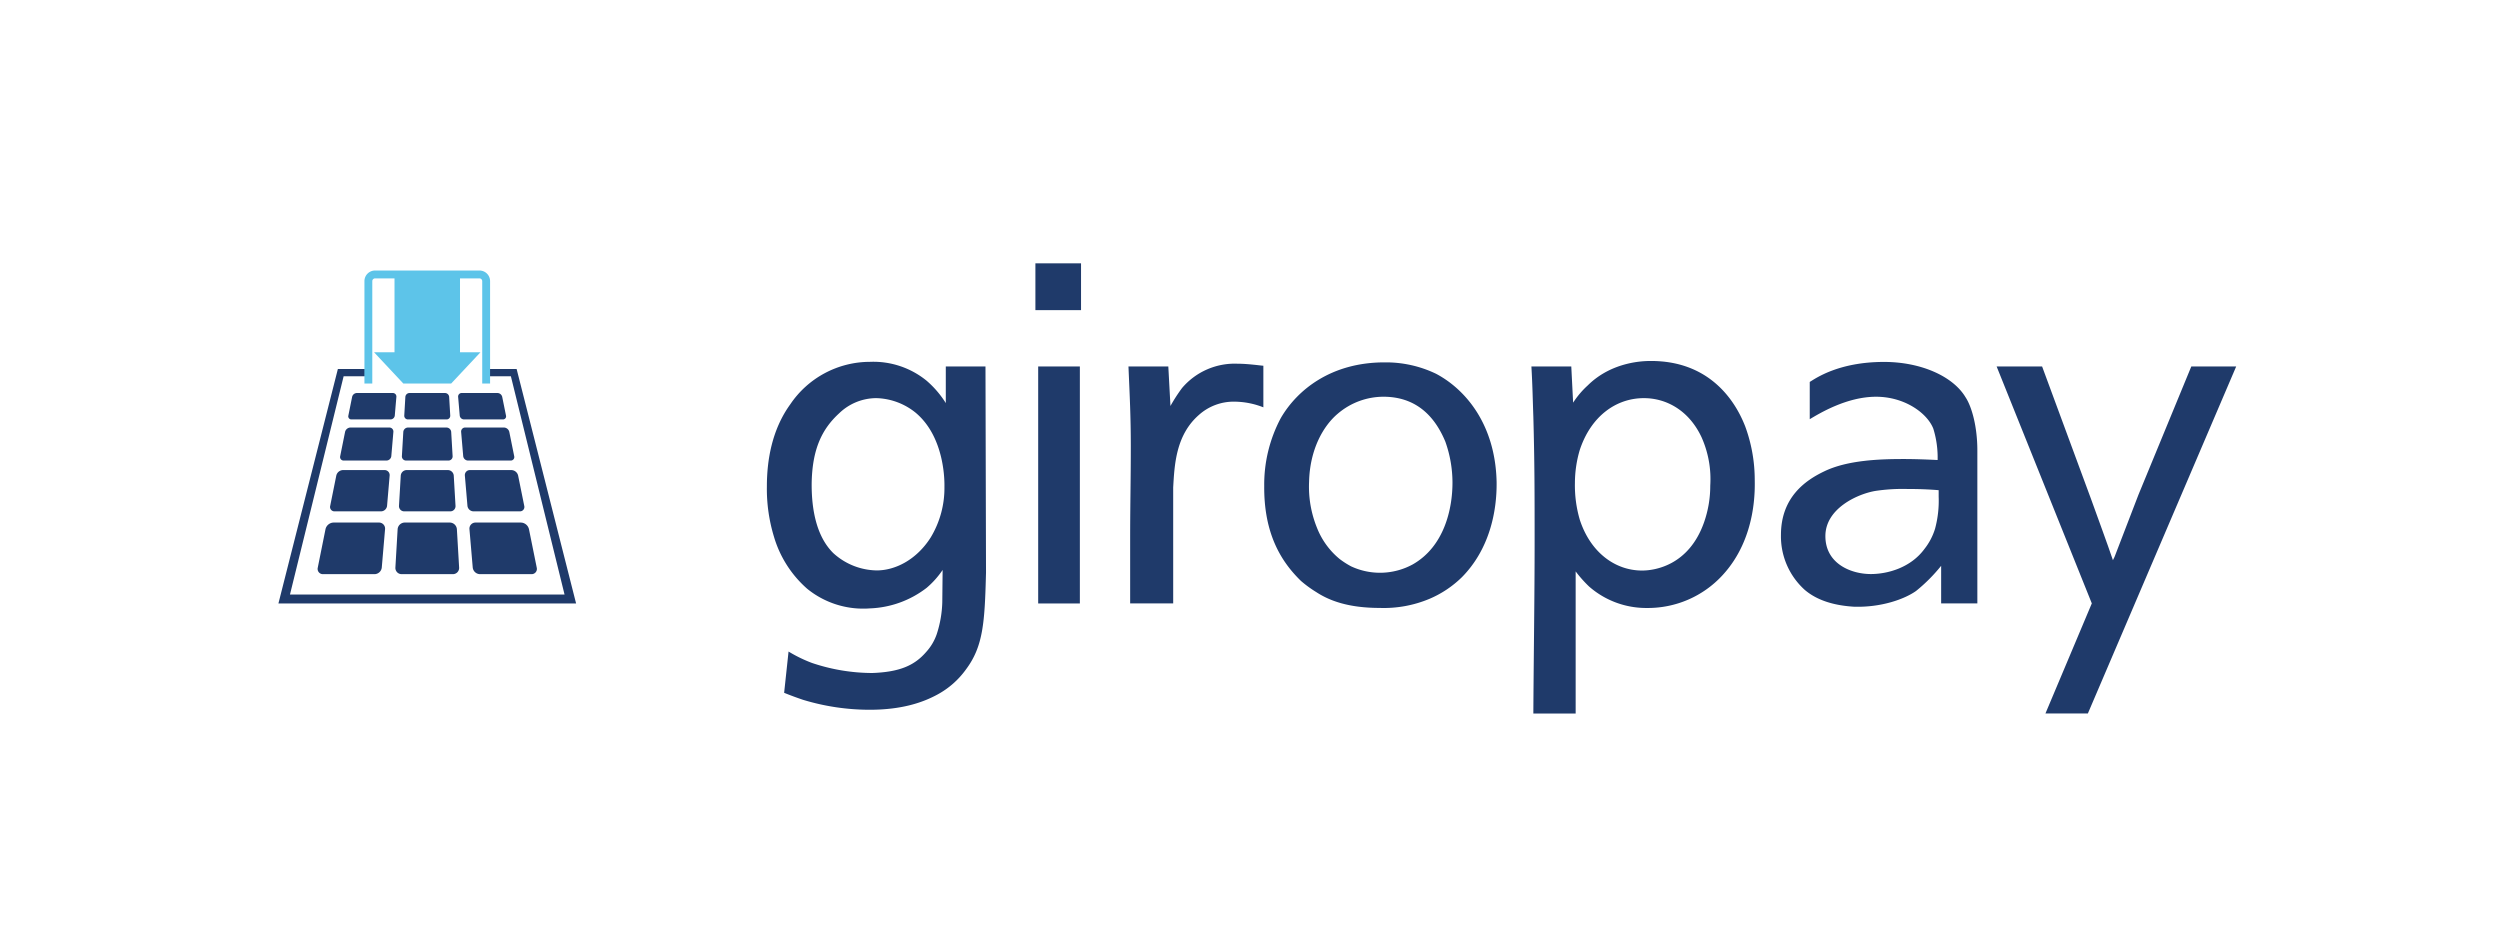 <?xml version="1.0" encoding="UTF-8"?>
<svg xmlns="http://www.w3.org/2000/svg" id="Original" viewBox="0 0 490 182">
  <defs>
    <style>.cls-1{fill:none;}.cls-2{fill:#1f3a6a;}.cls-3{fill:#5dc4e9;}</style>
  </defs>
  <rect class="cls-1" width="490" height="182" rx="4.673"></rect>
  <path class="cls-2" d="M211.653,71.831h-8.169v46.448h8.169Zm-26.544,23.53a18.727,18.727,0,0,1-2.685,9.971c-2.778,4.38-6.947,6.47-10.59,6.47a12.879,12.879,0,0,1-8.521-3.405c-3.273-3.242-4.228-8.442-4.228-13.407.059-7.01,2.079-10.954,5.394-13.988a10.528,10.528,0,0,1,7.276-2.969,12.757,12.757,0,0,1,7.705,2.854c5.916,4.944,5.65,14.023,5.65,14.472m4.166,35.92c3.46-4.57,3.733-9.314,3.982-19.046l-.104-40.403h-7.778v7.176a19.228,19.228,0,0,0-3.75-4.377,16.51,16.51,0,0,0-11.106-3.709,18.863,18.863,0,0,0-15.607,8.3c-3.64,5.013-4.605,11.03-4.605,16.14a32.136,32.136,0,0,0,1.377,9.795,21.711,21.711,0,0,0,6.504,10.227,17.408,17.408,0,0,0,12.331,3.861,19.352,19.352,0,0,0,11.106-4.031,17.182,17.182,0,0,0,3.128-3.501l-.066,6.373a22.019,22.019,0,0,1-1.079,6.186,10.042,10.042,0,0,1-2.083,3.522c-2.232,2.581-5.086,3.923-10.563,4.117a37.234,37.234,0,0,1-11.819-1.972,27.337,27.337,0,0,1-4.588-2.235l-.865,8.089c1.308.526,2.27.882,3.664,1.36a44.848,44.848,0,0,0,13.082,1.962c6.421,0,10.504-1.467,13.279-2.972a16.604,16.604,0,0,0,5.56-4.861m13.663-70.5h8.944V51.612h-8.944Zm39.051,17.946a15.716,15.716,0,0,1,5.629,1.111V71.679c-.412,0-2.917-.388-5-.388a13.539,13.539,0,0,0-10.94,4.764,31.899,31.899,0,0,0-2.27,3.519l-.419-7.743h-7.812c.249,5.823.46,9.881.46,15.617,0,6.729-.128,11.476-.128,18.14v12.684h8.435V95.537c.253-4.404.509-10.234,5.024-14.195a10.2,10.2,0,0,1,7.02-2.616m42.697,15.88c0,5.075-1.578,12.511-7.812,16.029a13.388,13.388,0,0,1-12.064.367,16.262,16.262,0,0,1-2.277-1.467,15.004,15.004,0,0,1-4.411-6.103,21.379,21.379,0,0,1-1.543-8.982c.149-6.439,2.83-11.016,5.629-13.369a13.816,13.816,0,0,1,9.123-3.321c7.189.086,10.376,5.024,11.954,8.798a24,24,0,0,1,1.401,8.047m1.816,18.555c5.37-5.411,6.913-12.77,6.833-18.711-.253-11.41-6.228-18.219-11.884-21.198a22.684,22.684,0,0,0-10.12-2.225c-10.418,0-17.109,5.397-20.312,10.947a27.718,27.718,0,0,0-3.231,13.216c-.086,9.324,3.231,14.815,7.207,18.679a22.99,22.99,0,0,0,2.958,2.162c2.602,1.706,6.335,3.124,12.479,3.124a23.093,23.093,0,0,0,9.816-1.813,20.517,20.517,0,0,0,6.255-4.183"></path>
  <path class="cls-2" d="M300.536,81.705c.249,8.978.249,15.361.249,24.384,0,11.255-.187,22.516-.249,33.757h8.293V111.995a24.402,24.402,0,0,0,2.623,2.955,17.001,17.001,0,0,0,11.445,4.214,19.853,19.853,0,0,0,14.666-6.366c6.937-7.449,6.363-17.524,6.363-19.029a30.417,30.417,0,0,0-1.861-10.182c-2.232-5.747-7.515-12.836-18.465-12.836-1.18,0-7.567,0-12.396,4.785a17.268,17.268,0,0,0-2.872,3.387l-.36-7.092h-7.816C300.37,75.536,300.405,78.034,300.536,81.705Zm8.148,12.95a22.933,22.933,0,0,1,.955-6.473c2.169-6.563,7.082-10.147,12.562-10.147,4.422,0,8.84,2.418,11.296,7.649a20.122,20.122,0,0,1,1.713,9.508,21.593,21.593,0,0,1-1.208,7.162c-3.024,8.629-9.881,9.473-12.154,9.473-5.276,0-10.12-3.543-12.21-9.961A23.977,23.977,0,0,1,308.684,94.655Z"></path>
  <path class="cls-2" d="M429.497,71.826l-10.358,25.139-4.684,12.175-.322.656c-1.177-3.485-2.799-7.834-4.28-11.966l-9.602-26.005h-8.913l18.656,46.438-9.09,21.582H409.22l29.075-68.02Z"></path>
  <path class="cls-2" d="M385.236,77.847c-2.422-4.054-8.668-6.909-15.961-6.909-8.854,0-13.338,3.174-14.565,3.924v7.3c1.868-1.11,7.23-4.401,13.002-4.401,5.636,0,10.061,3.242,11.224,6.276a19.222,19.222,0,0,1,.838,6.127c-2.149-.106-4.44-.194-6.671-.194-4.58,0-11.017.194-15.601,2.439-3.56,1.706-8.435,5.004-8.435,12.445a14.115,14.115,0,0,0,4.688,10.783c2.605,2.208,6.1,3.066,9.649,3.281,5.297.155,9.844-1.463,12.141-3.087a32.075,32.075,0,0,0,4.92-4.933v7.372h7.096V88.289C387.562,83.648,386.482,79.722,385.236,77.847ZM379.978,97.35a21.054,21.054,0,0,1-.705,6.276,12.09,12.09,0,0,1-2.08,3.968c-2.695,3.667-7.19,4.919-10.515,4.919-3.82,0-8.902-1.988-8.902-7.441,0-5.414,6.319-8.271,9.822-8.854a36.068,36.068,0,0,1,6.138-.38c2.079,0,4.162.062,6.241.238Z"></path>
  <polygon class="cls-2" points="101.261 72.329 95.962 72.329 95.962 73.747 100.133 73.747 110.653 116.535 56.832 116.535 67.352 73.747 71.523 73.747 71.523 72.329 66.222 72.329 54.57 118.28 112.915 118.28 101.261 72.329"></polygon>
  <path class="cls-3" d="M93.976,53.022H73.509a2.082,2.082,0,0,0-2.079,2.079V75.176h1.54V55.102a.547.547,0,0,1,.54-.54h3.815v14.48H73.314l5.744,6.135h9.367L94.17,69.042H90.161v-14.48h3.816a.546.546,0,0,1,.539.54V75.176h1.54V55.102A2.081,2.081,0,0,0,93.976,53.022Z"></path>
  <path class="cls-2" d="M79.23,100.225h9.024a1.02,1.02,0,0,0,1.027-1.089l-.345-5.913a1.174,1.174,0,0,0-1.155-1.089H79.703a1.174,1.174,0,0,0-1.155,1.089l-.345,5.913A1.02,1.02,0,0,0,79.23,100.225Z"></path>
  <path class="cls-2" d="M75.372,92.134h-8.151a1.392,1.392,0,0,0-1.306,1.07l-1.198,5.952a.86.86,0,0,0,.876,1.07H74.68a1.213,1.213,0,0,0,1.184-1.087l.506-5.917A.987.987,0,0,0,75.372,92.134Z"></path>
  <path class="cls-2" d="M79.594,90.268H87.89a.816.816,0,0,0,.822-.871l-.277-4.73a.939.939,0,0,0-.924-.871h-7.54a.939.939,0,0,0-.924.871l-.276,4.73A.816.816,0,0,0,79.594,90.268Z"></path>
  <path class="cls-2" d="M76.304,83.795H68.68a1.114,1.114,0,0,0-1.045.856l-.958,4.761a.688.688,0,0,0,.701.856H75.75a.971.971,0,0,0,.947-.87l.405-4.734A.789.789,0,0,0,76.304,83.795Z"></path>
  <path class="cls-2" d="M100.084,90.268a.687.687,0,0,0,.7-.855L99.822,84.65a1.115,1.115,0,0,0-1.046-.855H91.181a.789.789,0,0,0-.798.87l.405,4.734a.971.971,0,0,0,.947.87Z"></path>
  <path class="cls-2" d="M79.956,82.208h7.573a.714.714,0,0,0,.719-.762l-.213-3.652a.822.822,0,0,0-.808-.762H80.258a.822.822,0,0,0-.808.762l-.213,3.652A.714.714,0,0,0,79.956,82.208Z"></path>
  <path class="cls-2" d="M98.564,82.208a.601.601,0,0,0,.612-.749l-.744-3.68a.976.976,0,0,0-.915-.749H90.493a.691.691,0,0,0-.699.761l.313,3.655a.849.849,0,0,0,.829.761Z"></path>
  <path class="cls-2" d="M76.992,77.031H69.932a.975.975,0,0,0-.914.749l-.74,3.679a.602.602,0,0,0,.613.749h7.658a.849.849,0,0,0,.829-.761l.313-3.655A.691.691,0,0,0,76.992,77.031Z"></path>
  <path class="cls-2" d="M101.879,100.225a.859.859,0,0,0,.875-1.069l-1.203-5.952a1.394,1.394,0,0,0-1.307-1.07H92.112a.987.987,0,0,0-.998,1.087l.506,5.917a1.213,1.213,0,0,0,1.184,1.087Z"></path>
  <path class="cls-2" d="M88.164,102.421H79.32a1.409,1.409,0,0,0-1.385,1.307l-.438,7.5a1.224,1.224,0,0,0,1.233,1.307H88.755a1.224,1.224,0,0,0,1.233-1.307l-.438-7.5A1.409,1.409,0,0,0,88.164,102.421Z"></path>
  <path class="cls-2" d="M74.273,102.421h-8.904a1.671,1.671,0,0,0-1.567,1.284l-1.518,7.547a1.032,1.032,0,0,0,1.051,1.284H73.408a1.456,1.456,0,0,0,1.421-1.304l.642-7.505A1.184,1.184,0,0,0,74.273,102.421Z"></path>
  <path class="cls-2" d="M103.674,103.705a1.673,1.673,0,0,0-1.569-1.283H93.211a1.184,1.184,0,0,0-1.198,1.304l.642,7.505a1.456,1.456,0,0,0,1.421,1.304H104.15a1.031,1.031,0,0,0,1.05-1.283Z"></path>
</svg>
